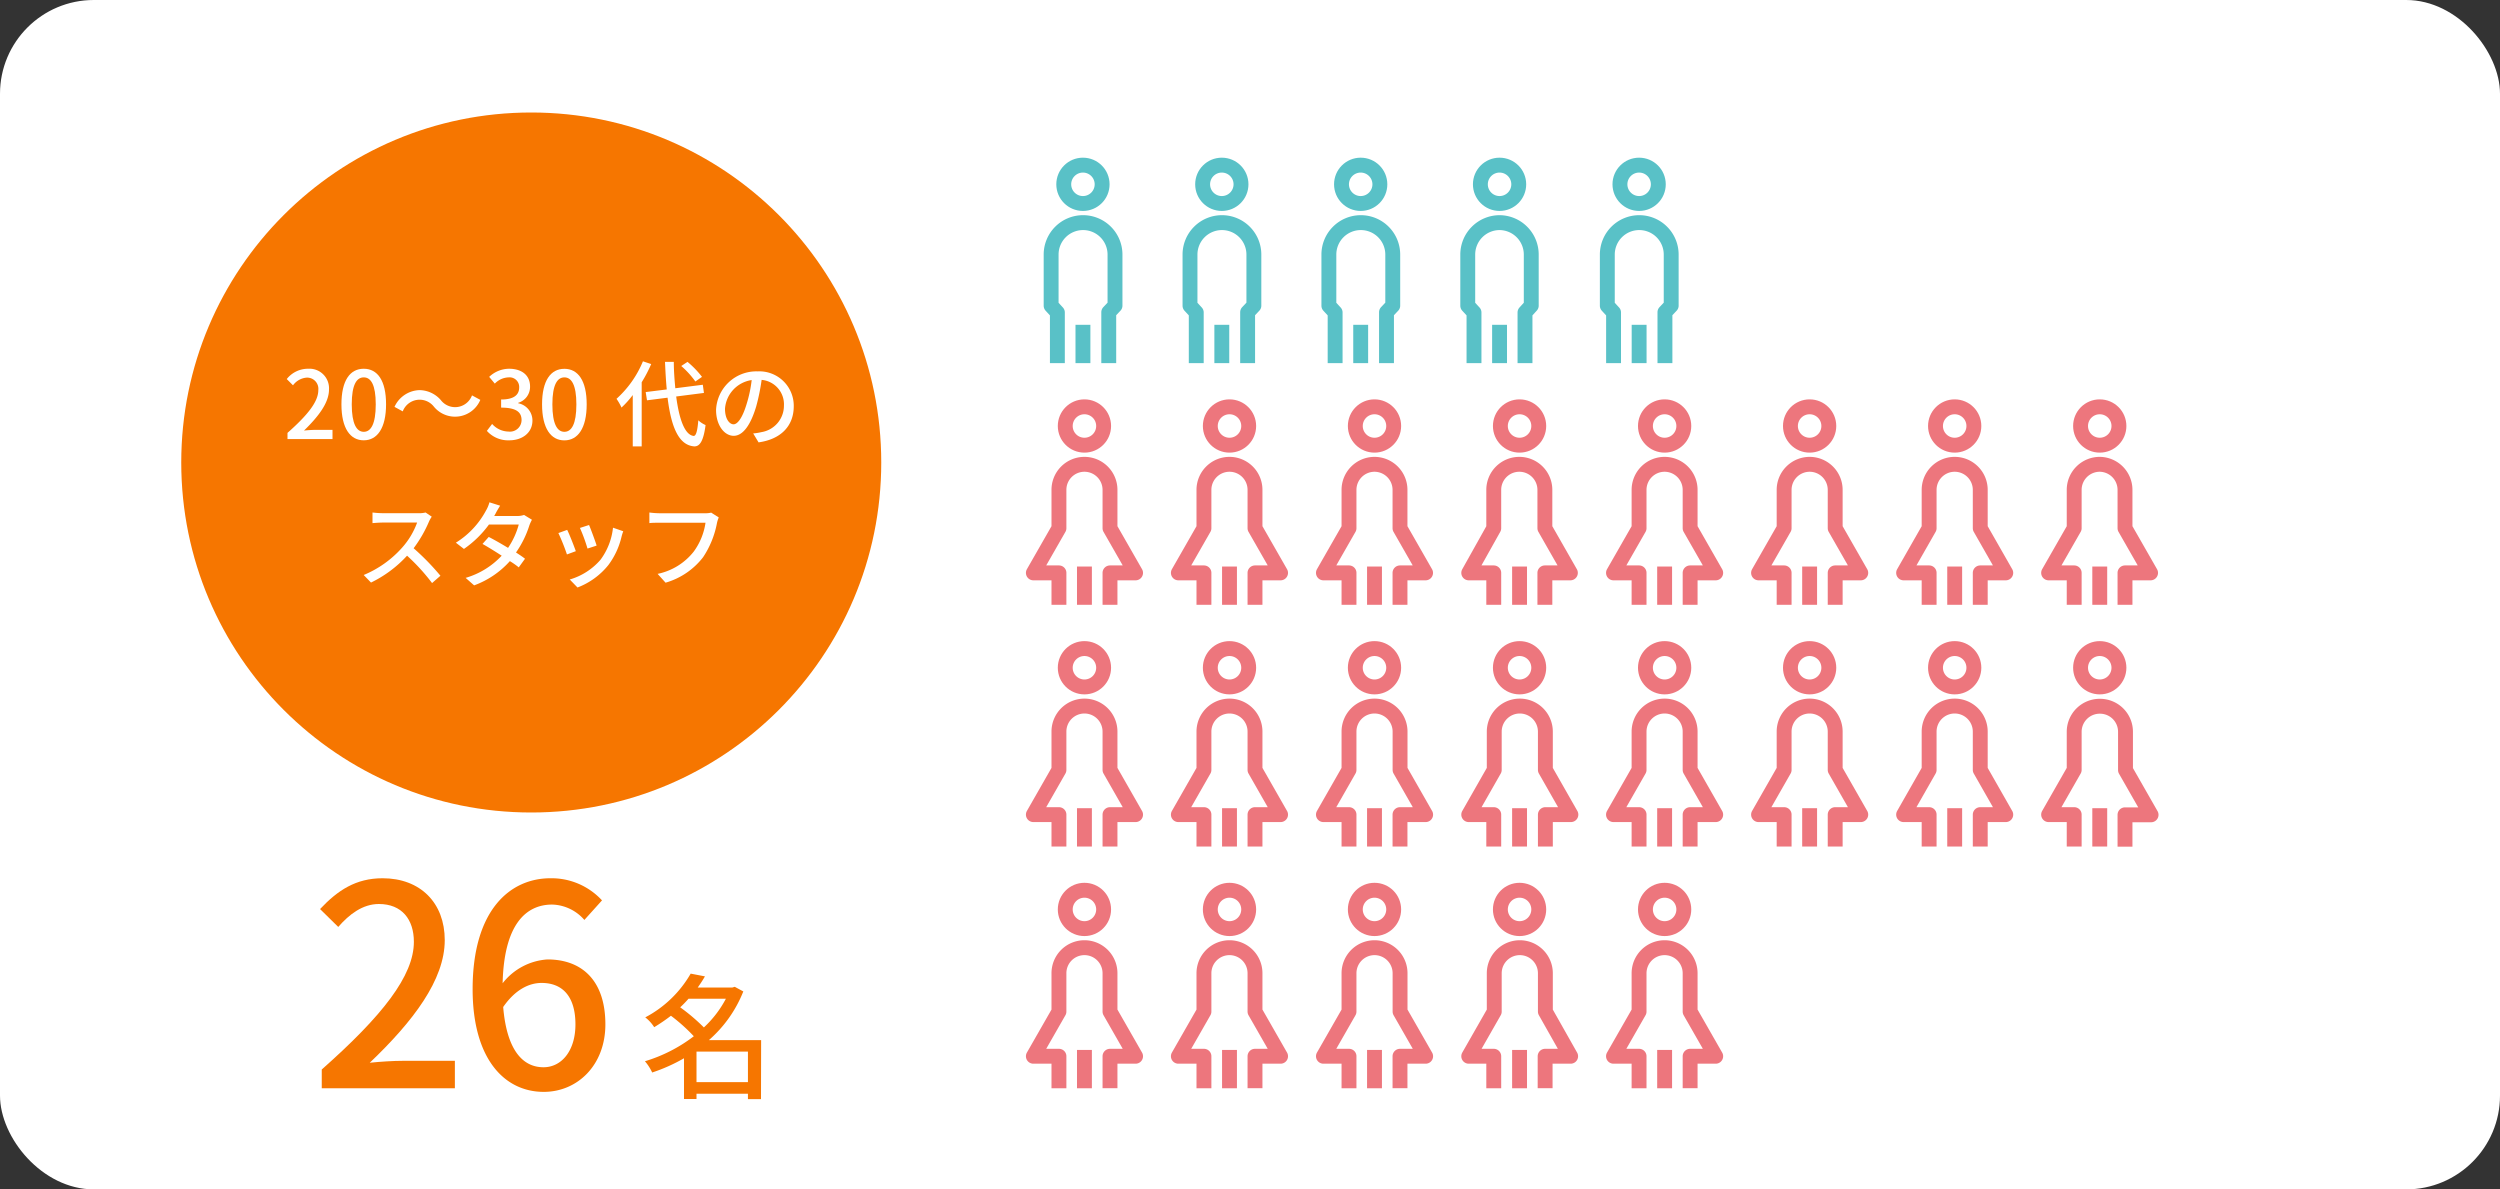 <svg xmlns="http://www.w3.org/2000/svg" viewBox="0 0 400 190.3"><rect x="0" y="0" width="400" height="190.3" fill="#333333" stroke="none"/><g id="レイヤー_2" data-name="レイヤー 2"><g id="レイヤー_1-2" data-name="レイヤー 1"><rect width="400" height="190.3" rx="15.01" style="fill:#fff"/><circle cx="85" cy="74" r="56" style="fill:#f67600"/><path d="M46,69.26c3.25-2.88,4.93-5,4.93-6.84a1.8,1.8,0,0,0-1.87-2,3,3,0,0,0-2.18,1.23l-1-1A4.32,4.32,0,0,1,49.31,59a3.13,3.13,0,0,1,3.33,3.32c0,2.13-1.7,4.33-4,6.57.57-.06,1.26-.11,1.8-.11h2.76v1.47H46Z" style="fill:#fff"/><path d="M54.63,64.7C54.63,60.87,56,59,58.2,59s3.57,1.88,3.57,5.69-1.41,5.76-3.57,5.76S54.63,68.54,54.63,64.7Zm5.49,0c0-3.17-.79-4.32-1.92-4.32s-1.92,1.15-1.92,4.32.8,4.39,1.92,4.39S60.12,67.89,60.12,64.7Z" style="fill:#fff"/><path d="M69.44,65.09a2.89,2.89,0,0,0-5,.73l-1.32-.72a4.54,4.54,0,0,1,4-2.68A4.6,4.6,0,0,1,70.52,64a2.88,2.88,0,0,0,5-.74l1.33.72a4.38,4.38,0,0,1-7.44,1.07Z" style="fill:#fff"/><path d="M77.9,68.94l.84-1.11a3.56,3.56,0,0,0,2.61,1.22,1.86,1.86,0,0,0,2.1-1.83c0-1.23-.78-2-3.27-2V63.92c2.17,0,2.89-.83,2.89-1.94a1.54,1.54,0,0,0-1.69-1.6,3.19,3.19,0,0,0-2.21,1l-.9-1.08A4.66,4.66,0,0,1,81.44,59c2,0,3.37,1,3.37,2.85a2.67,2.67,0,0,1-1.9,2.6v.07a2.81,2.81,0,0,1,2.28,2.76c0,2-1.67,3.17-3.69,3.17A4.56,4.56,0,0,1,77.9,68.94Z" style="fill:#fff"/><path d="M86.73,64.7c0-3.83,1.39-5.69,3.57-5.69s3.57,1.88,3.57,5.69-1.41,5.76-3.57,5.76S86.73,68.54,86.73,64.7Zm5.49,0c0-3.17-.8-4.32-1.92-4.32s-1.92,1.15-1.92,4.32.79,4.39,1.92,4.39S92.22,67.89,92.22,64.7Z" style="fill:#fff"/><path d="M104.19,58.25a21.22,21.22,0,0,1-1.52,2.91V71.42h-1.43V63.21a15,15,0,0,1-1.8,2,8.54,8.54,0,0,0-.8-1.4,16.54,16.54,0,0,0,4.23-6Zm4,5.19c.48,3.67,1.38,6.15,2.8,6.31.38,0,.6-.81.74-2.5a4.13,4.13,0,0,0,1.16.76c-.35,2.72-1,3.45-1.84,3.41-2.5-.21-3.67-3.18-4.24-7.79l-3.29.42-.21-1.32,3.37-.42c-.13-1.36-.21-2.83-.28-4.41h1.41c0,1.5.12,2.93.24,4.22l4.4-.56.18,1.31Zm3.07-2.4A14.17,14.17,0,0,0,109,58.56l1-.66a14.72,14.72,0,0,1,2.32,2.4Z" style="fill:#fff"/><path d="M120.51,69.35a8.93,8.93,0,0,0,1.32-.21,4.28,4.28,0,0,0,3.6-4.22,3.93,3.93,0,0,0-3.57-4.14A32.76,32.76,0,0,1,121,65c-.89,3-2.13,4.73-3.61,4.73s-2.82-1.67-2.82-4.14a6.45,6.45,0,0,1,6.64-6.17A5.51,5.51,0,0,1,127,65c0,3.11-2,5.27-5.63,5.78Zm-1.05-4.71a21,21,0,0,0,.81-3.83A5,5,0,0,0,116,65.4c0,1.71.76,2.49,1.37,2.49S118.77,66.93,119.46,64.64Z" style="fill:#fff"/><path d="M69.08,82.67a4.92,4.92,0,0,0-.44.78,20.28,20.28,0,0,1-2.46,4.27,39.43,39.43,0,0,1,4.29,4.4l-1.34,1.17a31.79,31.79,0,0,0-4-4.38,19.1,19.1,0,0,1-5.77,4.3L58.19,92a16.84,16.84,0,0,0,6.16-4.39,12.36,12.36,0,0,0,2.39-4H61.23c-.58,0-1.39.07-1.63.09V82a14.6,14.6,0,0,0,1.63.11h5.56A4.59,4.59,0,0,0,68.1,82Z" style="fill:#fff"/><path d="M85.11,83.16a6.57,6.57,0,0,0-.42.93,15.88,15.88,0,0,1-2.13,4.31c.56.36,1.06.69,1.44,1l-1,1.38c-.36-.3-.86-.66-1.42-1a14.27,14.27,0,0,1-5.72,3.88l-1.36-1.2a12.79,12.79,0,0,0,5.77-3.55c-1.11-.72-2.26-1.43-3.07-1.88l1-1.12c.84.43,2,1.09,3.09,1.75A12.5,12.5,0,0,0,83,83.93H78.23a16.65,16.65,0,0,1-4,3.9l-1.29-1a13.54,13.54,0,0,0,4.8-5.11,5.38,5.38,0,0,0,.57-1.35l1.71.54c-.28.45-.61,1-.76,1.32l-.19.33h3.65a3.4,3.4,0,0,0,1.13-.17Z" style="fill:#fff"/><path d="M92.13,88.19l-1.42.52a32.46,32.46,0,0,0-1.37-3.42l1.41-.51C91.1,85.47,91.85,87.38,92.13,88.19ZM99.72,85a7.74,7.74,0,0,0-.28.9,12.22,12.22,0,0,1-2.11,4.52A11.65,11.65,0,0,1,92.4,94l-1.24-1.28a10.29,10.29,0,0,0,4.92-3.16,10.45,10.45,0,0,0,2-5.13Zm-4.27,2.3L94,87.77a26.39,26.39,0,0,0-1.21-3.3L94.25,84C94.52,84.63,95.25,86.6,95.45,87.26Z" style="fill:#fff"/><path d="M115,82.79a4.94,4.94,0,0,0-.28.87,14.75,14.75,0,0,1-2.23,5.5,11.66,11.66,0,0,1-6,4.07l-1.27-1.41A9.88,9.88,0,0,0,111,88.25a10.29,10.29,0,0,0,1.88-4.61h-7.36c-.65,0-1.25,0-1.62.06V82a13.37,13.37,0,0,0,1.62.12h7.27a3.82,3.82,0,0,0,1-.1Z" style="fill:#fff"/><path d="M51.48,171.12c9.72-8.61,14.74-15,14.74-20.43,0-3.59-1.93-6.05-5.6-6.05-2.6,0-4.75,1.66-6.5,3.67l-2.91-2.86c2.82-3,5.73-4.93,10-4.93,6.05,0,9.95,3.94,9.95,9.9,0,6.36-5.06,13-12,19.62,1.7-.18,3.76-.31,5.37-.31h8.25v4.39H51.48Z" style="fill:#f67600"/><path d="M93.5,147.19a7.08,7.08,0,0,0-5.15-2.46c-4.21,0-7.71,3.18-7.93,12.59a9.9,9.9,0,0,1,7.17-3.81c5.55,0,9.27,3.4,9.27,10.39,0,6.54-4.48,10.8-9.86,10.8-6.27,0-11.38-5.24-11.38-16.44,0-12.68,6-17.74,12.46-17.74a11,11,0,0,1,8.24,3.54ZM92.07,163.9c0-4.25-1.88-6.63-5.42-6.63-1.93,0-4.17,1-6.14,3.85.54,6.55,2.91,9.64,6.45,9.64C89.83,170.76,92.07,168.16,92.07,163.9Z" style="fill:#f67600"/><path d="M121.76,175.86h-2.09V175h-8.23v.84h-2v-6.52a27.17,27.17,0,0,1-5.09,2.28,7.91,7.91,0,0,0-1.16-1.8,24.46,24.46,0,0,0,7.82-4,28.42,28.42,0,0,0-3.66-3.28,28.59,28.59,0,0,1-2.68,1.83,6,6,0,0,0-1.43-1.57,18.12,18.12,0,0,0,7.27-7l2.28.44c-.35.61-.74,1.2-1.15,1.78h5.55l.37-.11,1.37.74a20.22,20.22,0,0,1-5.51,7.79h8.36Zm-11.6-16.06a17.1,17.1,0,0,1-1.33,1.37,30.29,30.29,0,0,1,3.79,3.22,17.09,17.09,0,0,0,3.52-4.59Zm9.51,13.34v-4.88h-8.23v4.88Z" style="fill:#f67600"/><circle cx="196.72" cy="68.16" r="3.07" style="fill:none;stroke:#ed767d;stroke-linejoin:round;stroke-width:2.383px"/><path d="M192.63,96.77V91.66h-4.09l4.09-7.15V78.38a4.09,4.09,0,0,1,4.09-4.09h0a4.08,4.08,0,0,1,4.08,4.09v6.13l4.09,7.15H200.8v5.11" style="fill:none;stroke:#ed767d;stroke-linejoin:round;stroke-width:2.383px"/><line x1="196.72" y1="90.64" x2="196.72" y2="96.77" style="fill:none;stroke:#ed767d;stroke-linejoin:round;stroke-width:2.383px"/><circle cx="243.13" cy="68.16" r="3.07" style="fill:none;stroke:#ed767d;stroke-linejoin:round;stroke-width:2.383px"/><path d="M239,96.77V91.66H235L239,84.51V78.38a4.09,4.09,0,0,1,4.09-4.09h0a4.09,4.09,0,0,1,4.09,4.09v6.13l4.08,7.15h-4.08v5.11" style="fill:none;stroke:#ed767d;stroke-linejoin:round;stroke-width:2.383px"/><line x1="243.13" y1="90.64" x2="243.13" y2="96.77" style="fill:none;stroke:#ed767d;stroke-linejoin:round;stroke-width:2.383px"/><circle cx="266.34" cy="68.16" r="3.07" style="fill:none;stroke:#ed767d;stroke-linejoin:round;stroke-width:2.383px"/><path d="M262.25,96.77V91.66h-4.09l4.09-7.15V78.38a4.09,4.09,0,0,1,4.09-4.09h0a4.09,4.09,0,0,1,4.08,4.09v6.13l4.09,7.15h-4.09v5.11" style="fill:none;stroke:#ed767d;stroke-linejoin:round;stroke-width:2.383px"/><line x1="266.34" y1="90.64" x2="266.34" y2="96.77" style="fill:none;stroke:#ed767d;stroke-linejoin:round;stroke-width:2.383px"/><circle cx="289.54" cy="68.16" r="3.07" style="fill:none;stroke:#ed767d;stroke-linejoin:round;stroke-width:2.383px"/><path d="M285.46,96.77V91.66h-4.09l4.09-7.15V78.38a4.09,4.09,0,0,1,4.08-4.09h0a4.09,4.09,0,0,1,4.09,4.09v6.13l4.09,7.15h-4.09v5.11" style="fill:none;stroke:#ed767d;stroke-linejoin:round;stroke-width:2.383px"/><line x1="289.54" y1="90.64" x2="289.54" y2="96.77" style="fill:none;stroke:#ed767d;stroke-linejoin:round;stroke-width:2.383px"/><circle cx="312.75" cy="68.16" r="3.07" style="fill:none;stroke:#ed767d;stroke-linejoin:round;stroke-width:2.383px"/><path d="M308.66,96.77V91.66h-4.08l4.08-7.15V78.38a4.09,4.09,0,0,1,4.09-4.09h0a4.09,4.09,0,0,1,4.09,4.09v6.13l4.08,7.15h-4.08v5.11" style="fill:none;stroke:#ed767d;stroke-linejoin:round;stroke-width:2.383px"/><line x1="312.75" y1="90.64" x2="312.75" y2="96.77" style="fill:none;stroke:#ed767d;stroke-linejoin:round;stroke-width:2.383px"/><circle cx="335.96" cy="68.16" r="3.07" style="fill:none;stroke:#ed767d;stroke-linejoin:round;stroke-width:2.383px"/><path d="M331.87,96.77V91.66h-4.09l4.09-7.15V78.38A4.09,4.09,0,0,1,336,74.29h0A4.09,4.09,0,0,1,340,78.38v6.13l4.09,7.15H340v5.11" style="fill:none;stroke:#ed767d;stroke-linejoin:round;stroke-width:2.383px"/><line x1="335.96" y1="90.64" x2="335.96" y2="96.77" style="fill:none;stroke:#ed767d;stroke-linejoin:round;stroke-width:2.383px"/><circle cx="173.51" cy="68.16" r="3.07" style="fill:none;stroke:#ed767d;stroke-linejoin:round;stroke-width:2.383px"/><path d="M169.43,96.77V91.66h-4.09l4.09-7.15V78.38a4.08,4.08,0,0,1,4.08-4.09h0a4.09,4.09,0,0,1,4.09,4.09v6.13l4.09,7.15H177.6v5.11" style="fill:none;stroke:#ed767d;stroke-linejoin:round;stroke-width:2.383px"/><line x1="173.51" y1="90.64" x2="173.51" y2="96.77" style="fill:none;stroke:#ed767d;stroke-linejoin:round;stroke-width:2.383px"/><circle cx="219.92" cy="68.16" r="3.07" style="fill:none;stroke:#ed767d;stroke-linejoin:round;stroke-width:2.383px"/><path d="M215.84,96.77V91.66h-4.09l4.09-7.15V78.38a4.09,4.09,0,0,1,4.08-4.09h0A4.09,4.09,0,0,1,224,78.38v6.13l4.09,7.15H224v5.11" style="fill:none;stroke:#ed767d;stroke-linejoin:round;stroke-width:2.383px"/><line x1="219.92" y1="90.64" x2="219.92" y2="96.77" style="fill:none;stroke:#ed767d;stroke-linejoin:round;stroke-width:2.383px"/><circle cx="196.72" cy="106.84" r="3.07" style="fill:none;stroke:#ed767d;stroke-linejoin:round;stroke-width:2.383px"/><path d="M192.63,135.44v-5.1h-4.09l4.09-7.16v-6.13a4.09,4.09,0,0,1,4.09-4.08h0a4.08,4.08,0,0,1,4.08,4.08v6.13l4.09,7.16H200.8v5.1" style="fill:none;stroke:#ed767d;stroke-linejoin:round;stroke-width:2.383px"/><line x1="196.72" y1="129.31" x2="196.72" y2="135.44" style="fill:none;stroke:#ed767d;stroke-linejoin:round;stroke-width:2.383px"/><circle cx="243.13" cy="106.84" r="3.07" style="fill:none;stroke:#ed767d;stroke-linejoin:round;stroke-width:2.383px"/><path d="M239,135.44v-5.1H235l4.08-7.16v-6.13a4.09,4.09,0,0,1,4.09-4.08h0a4.09,4.09,0,0,1,4.09,4.08v6.13l4.08,7.16h-4.08v5.1" style="fill:none;stroke:#ed767d;stroke-linejoin:round;stroke-width:2.383px"/><line x1="243.13" y1="129.31" x2="243.13" y2="135.44" style="fill:none;stroke:#ed767d;stroke-linejoin:round;stroke-width:2.383px"/><circle cx="266.34" cy="106.84" r="3.07" style="fill:none;stroke:#ed767d;stroke-linejoin:round;stroke-width:2.383px"/><path d="M262.25,135.44v-5.1h-4.09l4.09-7.16v-6.13a4.09,4.09,0,0,1,4.09-4.08h0a4.08,4.08,0,0,1,4.08,4.08v6.13l4.09,7.16h-4.09v5.1" style="fill:none;stroke:#ed767d;stroke-linejoin:round;stroke-width:2.383px"/><line x1="266.34" y1="129.31" x2="266.34" y2="135.44" style="fill:none;stroke:#ed767d;stroke-linejoin:round;stroke-width:2.383px"/><circle cx="289.54" cy="106.84" r="3.07" style="fill:none;stroke:#ed767d;stroke-linejoin:round;stroke-width:2.383px"/><path d="M285.46,135.44v-5.1h-4.09l4.09-7.16v-6.13a4.08,4.08,0,0,1,4.08-4.08h0a4.09,4.09,0,0,1,4.09,4.08v6.13l4.09,7.16h-4.09v5.1" style="fill:none;stroke:#ed767d;stroke-linejoin:round;stroke-width:2.383px"/><line x1="289.54" y1="129.31" x2="289.54" y2="135.44" style="fill:none;stroke:#ed767d;stroke-linejoin:round;stroke-width:2.383px"/><circle cx="312.75" cy="106.84" r="3.07" style="fill:none;stroke:#ed767d;stroke-linejoin:round;stroke-width:2.383px"/><path d="M308.66,135.44v-5.1h-4.08l4.08-7.16v-6.13a4.09,4.09,0,0,1,4.09-4.08h0a4.09,4.09,0,0,1,4.09,4.08v6.13l4.08,7.16h-4.08v5.1" style="fill:none;stroke:#ed767d;stroke-linejoin:round;stroke-width:2.383px"/><line x1="312.75" y1="129.31" x2="312.75" y2="135.44" style="fill:none;stroke:#ed767d;stroke-linejoin:round;stroke-width:2.383px"/><circle cx="335.96" cy="106.84" r="3.07" style="fill:none;stroke:#ed767d;stroke-linejoin:round;stroke-width:2.383px"/><path d="M331.87,135.44v-5.1h-4.09l4.09-7.16v-6.13A4.09,4.09,0,0,1,336,113h0a4.08,4.08,0,0,1,4.08,4.08v6.13l4.09,7.16H340v5.1" style="fill:none;stroke:#ed767d;stroke-linejoin:round;stroke-width:2.383px"/><line x1="335.96" y1="129.31" x2="335.96" y2="135.44" style="fill:none;stroke:#ed767d;stroke-linejoin:round;stroke-width:2.383px"/><circle cx="173.51" cy="106.84" r="3.07" style="fill:none;stroke:#ed767d;stroke-linejoin:round;stroke-width:2.383px"/><path d="M169.43,135.44v-5.1h-4.09l4.09-7.16v-6.13a4.08,4.08,0,0,1,4.08-4.08h0a4.09,4.09,0,0,1,4.09,4.08v6.13l4.09,7.16H177.6v5.1" style="fill:none;stroke:#ed767d;stroke-linejoin:round;stroke-width:2.383px"/><line x1="173.51" y1="129.31" x2="173.51" y2="135.44" style="fill:none;stroke:#ed767d;stroke-linejoin:round;stroke-width:2.383px"/><circle cx="219.92" cy="106.84" r="3.07" style="fill:none;stroke:#ed767d;stroke-linejoin:round;stroke-width:2.383px"/><path d="M215.84,135.44v-5.1h-4.09l4.09-7.16v-6.13a4.08,4.08,0,0,1,4.08-4.08h0a4.09,4.09,0,0,1,4.09,4.08v6.13l4.09,7.16H224v5.1" style="fill:none;stroke:#ed767d;stroke-linejoin:round;stroke-width:2.383px"/><line x1="219.92" y1="129.31" x2="219.92" y2="135.44" style="fill:none;stroke:#ed767d;stroke-linejoin:round;stroke-width:2.383px"/><circle cx="196.72" cy="145.51" r="3.07" style="fill:none;stroke:#ed767d;stroke-linejoin:round;stroke-width:2.383px"/><path d="M192.63,174.12V169h-4.09l4.09-7.15v-6.13a4.09,4.09,0,0,1,4.09-4.09h0a4.08,4.08,0,0,1,4.08,4.09v6.13l4.09,7.15H200.8v5.11" style="fill:none;stroke:#ed767d;stroke-linejoin:round;stroke-width:2.383px"/><line x1="196.72" y1="167.99" x2="196.72" y2="174.12" style="fill:none;stroke:#ed767d;stroke-linejoin:round;stroke-width:2.383px"/><circle cx="243.13" cy="145.51" r="3.07" style="fill:none;stroke:#ed767d;stroke-linejoin:round;stroke-width:2.383px"/><path d="M239,174.12V169H235l4.08-7.15v-6.13a4.09,4.09,0,0,1,4.09-4.09h0a4.09,4.09,0,0,1,4.09,4.09v6.13L251.3,169h-4.08v5.11" style="fill:none;stroke:#ed767d;stroke-linejoin:round;stroke-width:2.383px"/><line x1="243.13" y1="167.99" x2="243.13" y2="174.12" style="fill:none;stroke:#ed767d;stroke-linejoin:round;stroke-width:2.383px"/><circle cx="266.34" cy="145.51" r="3.07" style="fill:none;stroke:#ed767d;stroke-linejoin:round;stroke-width:2.383px"/><path d="M262.25,174.12V169h-4.09l4.09-7.15v-6.13a4.09,4.09,0,0,1,4.09-4.09h0a4.09,4.09,0,0,1,4.08,4.09v6.13l4.09,7.15h-4.09v5.11" style="fill:none;stroke:#ed767d;stroke-linejoin:round;stroke-width:2.383px"/><line x1="266.34" y1="167.99" x2="266.34" y2="174.12" style="fill:none;stroke:#ed767d;stroke-linejoin:round;stroke-width:2.383px"/><circle cx="173.51" cy="145.51" r="3.07" style="fill:none;stroke:#ed767d;stroke-linejoin:round;stroke-width:2.383px"/><path d="M169.43,174.12V169h-4.09l4.09-7.15v-6.13a4.08,4.08,0,0,1,4.08-4.09h0a4.09,4.09,0,0,1,4.09,4.09v6.13l4.09,7.15H177.6v5.11" style="fill:none;stroke:#ed767d;stroke-linejoin:round;stroke-width:2.383px"/><line x1="173.51" y1="167.99" x2="173.51" y2="174.12" style="fill:none;stroke:#ed767d;stroke-linejoin:round;stroke-width:2.383px"/><circle cx="219.92" cy="145.51" r="3.07" style="fill:none;stroke:#ed767d;stroke-linejoin:round;stroke-width:2.383px"/><path d="M215.84,174.12V169h-4.09l4.09-7.15v-6.13a4.09,4.09,0,0,1,4.08-4.09h0a4.09,4.09,0,0,1,4.09,4.09v6.13L228.1,169H224v5.11" style="fill:none;stroke:#ed767d;stroke-linejoin:round;stroke-width:2.383px"/><line x1="219.92" y1="167.99" x2="219.92" y2="174.12" style="fill:none;stroke:#ed767d;stroke-linejoin:round;stroke-width:2.383px"/><circle cx="173.27" cy="29.49" r="3.07" style="fill:none;stroke:#59c1c7;stroke-linejoin:round;stroke-width:2.383px"/><path d="M169.18,58.1V50l-1-1.09V40.73a5.11,5.11,0,0,1,5.11-5.11h0a5.11,5.11,0,0,1,5.11,5.11V48.9l-1,1.06V58.1" style="fill:none;stroke:#59c1c7;stroke-linejoin:round;stroke-width:2.383px"/><line x1="173.27" y1="51.97" x2="173.27" y2="58.1" style="fill:none;stroke:#59c1c7;stroke-linejoin:round;stroke-width:2.383px"/><circle cx="217.71" cy="29.49" r="3.07" style="fill:none;stroke:#59c1c7;stroke-linejoin:round;stroke-width:2.383px"/><path d="M213.62,58.1V50l-1-1.09V40.73a5.11,5.11,0,0,1,5.11-5.11h0a5.11,5.11,0,0,1,5.11,5.11V48.9l-1,1.06V58.1" style="fill:none;stroke:#59c1c7;stroke-linejoin:round;stroke-width:2.383px"/><line x1="217.71" y1="51.97" x2="217.71" y2="58.1" style="fill:none;stroke:#59c1c7;stroke-linejoin:round;stroke-width:2.383px"/><circle cx="239.93" cy="29.49" r="3.07" style="fill:none;stroke:#59c1c7;stroke-linejoin:round;stroke-width:2.383px"/><path d="M235.84,58.1V50l-1-1.09V40.73a5.11,5.11,0,0,1,5.11-5.11h0A5.11,5.11,0,0,1,245,40.73V48.9L244,50V58.1" style="fill:none;stroke:#59c1c7;stroke-linejoin:round;stroke-width:2.383px"/><line x1="239.93" y1="51.97" x2="239.93" y2="58.1" style="fill:none;stroke:#59c1c7;stroke-linejoin:round;stroke-width:2.383px"/><circle cx="262.26" cy="29.49" r="3.07" style="fill:none;stroke:#59c1c7;stroke-linejoin:round;stroke-width:2.383px"/><path d="M258.17,58.1V50l-1-1.09V40.73a5.11,5.11,0,0,1,5.11-5.11h0a5.11,5.11,0,0,1,5.11,5.11V48.9l-1,1.06V58.1" style="fill:none;stroke:#59c1c7;stroke-linejoin:round;stroke-width:2.383px"/><line x1="262.26" y1="51.97" x2="262.26" y2="58.1" style="fill:none;stroke:#59c1c7;stroke-linejoin:round;stroke-width:2.383px"/><circle cx="195.49" cy="29.49" r="3.07" style="fill:none;stroke:#59c1c7;stroke-linejoin:round;stroke-width:2.383px"/><path d="M191.4,58.1V50l-1-1.09V40.73a5.11,5.11,0,0,1,5.11-5.11h0a5.11,5.11,0,0,1,5.11,5.11V48.9l-1,1.06V58.1" style="fill:none;stroke:#59c1c7;stroke-linejoin:round;stroke-width:2.383px"/><line x1="195.49" y1="51.97" x2="195.49" y2="58.1" style="fill:none;stroke:#59c1c7;stroke-linejoin:round;stroke-width:2.383px"/></g></g></svg>